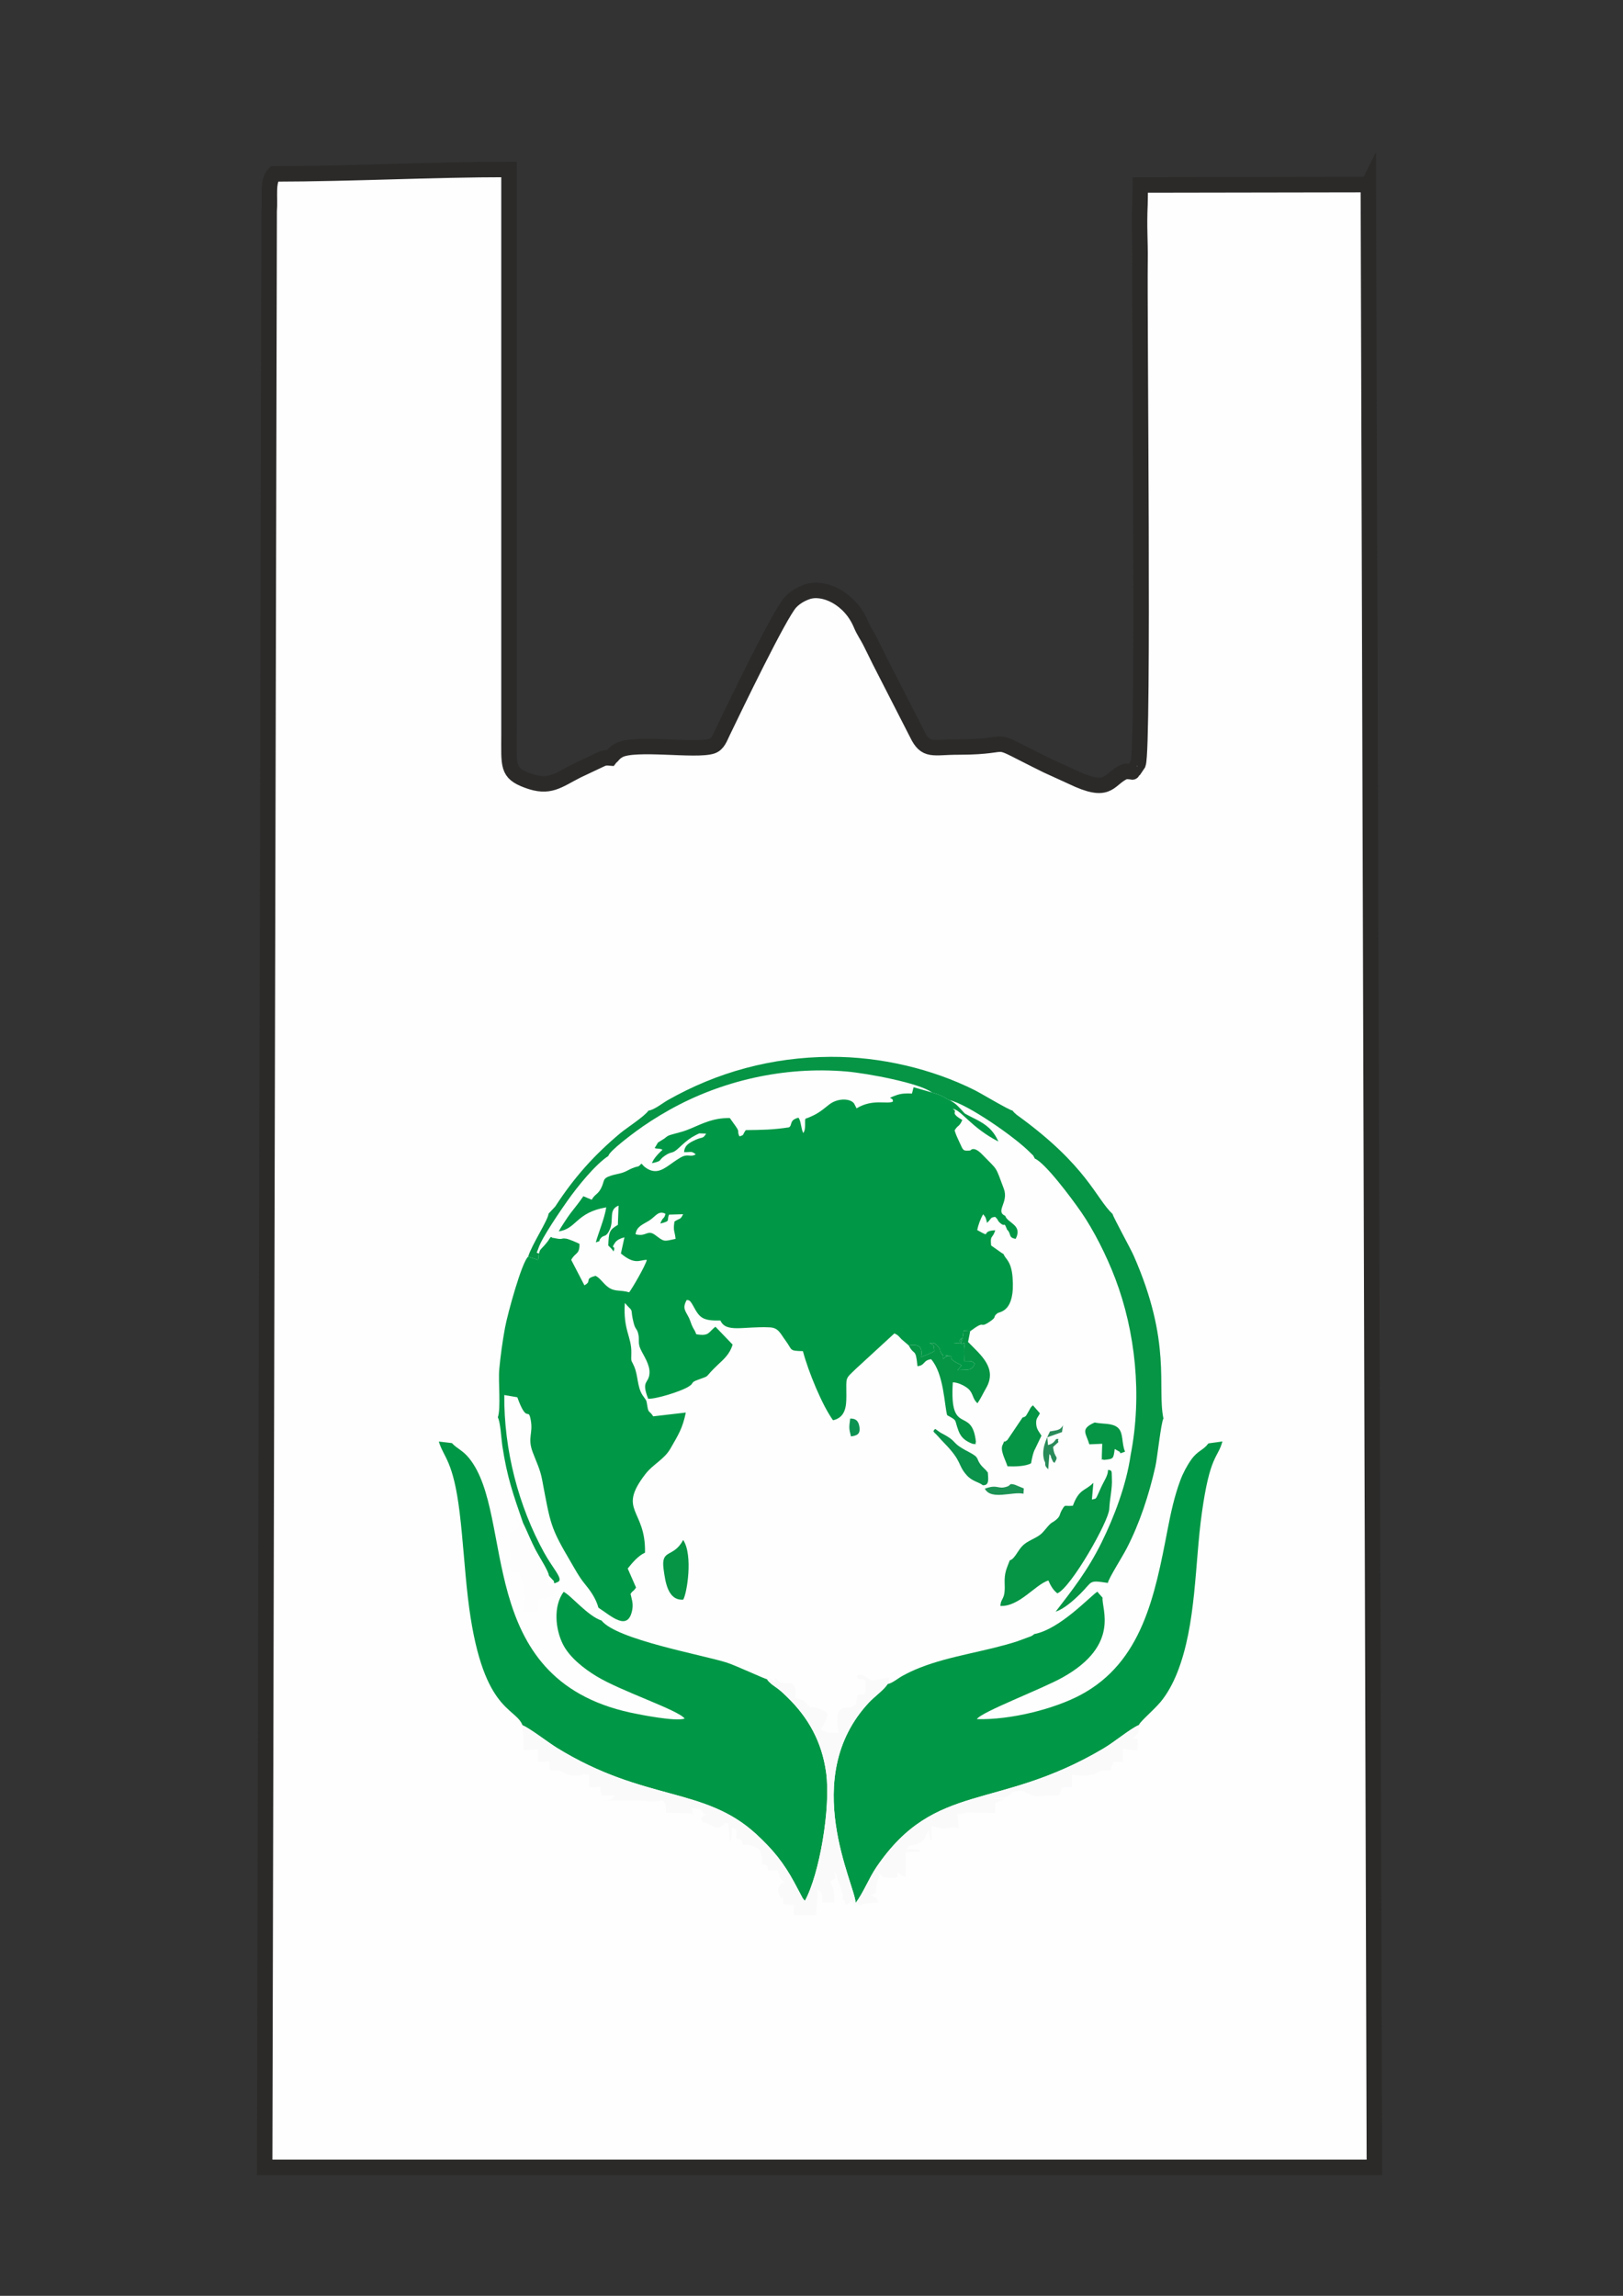 <?xml version="1.0" encoding="UTF-8"?> <svg xmlns="http://www.w3.org/2000/svg" xmlns:xlink="http://www.w3.org/1999/xlink" xmlns:xodm="http://www.corel.com/coreldraw/odm/2003" xml:space="preserve" width="210mm" height="297mm" version="1.1" style="shape-rendering:geometricPrecision; text-rendering:geometricPrecision; image-rendering:optimizeQuality; fill-rule:evenodd; clip-rule:evenodd" viewBox="0 0 21000 29700"><rect x="0" y="0" width="21000" height="29700" fill="#333333" stroke="none"/> <defs> <style type="text/css"> .str0 {stroke:#2B2A29;stroke-width:200;stroke-miterlimit:22.926} .fil0 {fill:#FEFEFE} .fil1 {fill:#009846} .fil2 {fill:#059545} .fil5 {fill:#0B934B} .fil8 {fill:#0C9352} .fil7 {fill:#1B9354} .fil6 {fill:#298A59} .fil3 {fill:#FAFAFB} .fil4 {fill:#FEFDFD} </style> </defs> <g id="Слой_x0020_1">  <path class="fil0 str0" d="M17705.18 2388.06l-2950.74 4.91 -4.09 246.23c-13.98,303.4 4.18,481.81 0.65,728.05 -10.2,711.8 51.18,6293.73 -24.4,6514.08l-47.21 70.25c-81.49,51.79 45.15,33.68 -117.08,26.19 -37.99,-37.98 -37.93,-38.02 -0.14,0.14 -214.57,87.76 -195.46,287.32 -606.76,111.23l-409.99 -187.18c-839.31,-412.91 -337.87,-237.93 -1146.74,-238.08 -330.93,-0.06 -419.43,65.97 -533.71,-171.41l-483.86 -945.73c-41.2,-82.79 -81.4,-166.94 -123.09,-248.74 -42.03,-82.43 -79.55,-128.94 -118.28,-221.47 -141.38,-337.71 -481.92,-495.01 -696.98,-419.97 -82.34,28.74 -160.95,75.25 -218.47,139.27 -142.88,159.03 -706.48,1328.13 -874.7,1677.13 -35.49,73.65 -61.55,154.6 -137.34,179.64 -209.77,69.3 -1000.55,-58.57 -1203.79,53.75 -71.33,39.43 -89.36,84.08 -93.07,78.39 -3.79,-5.81 -12.82,13.94 -18.77,21.3l-37.29 -2.94c-4.38,0.3 -13.89,0.26 -18.79,0.92 -37.25,5.03 -52.72,14.11 -57.71,15.83l-313.99 148.21c-256.93,130.76 -358.69,235.24 -644.2,128.86 -264.93,-98.7 -238.77,-183.25 -238.65,-605.73l0 -7298.72c-1020.16,0 -2004.38,55.54 -3038.22,57.39 -92.81,95.68 -50.18,296.73 -64.94,483.59l-58.48 25304.91 14358.83 0 -78 -25650.3z"></path> <g id="_1295168592"> <path class="fil1" d="M8223.4 15967.05c12.79,-102.3 98.04,-127.7 175.11,-175.93 83.11,-51.99 120.35,-137.82 211.85,-88.74 -17.51,76.05 -28.55,28.23 -67.15,126.64 143.42,-37.07 77.6,-34.48 113.92,-115.85l181.63 -5.3c-37.94,76.37 -35.7,45.43 -111.55,94.46 -21.07,124.64 5.45,126.87 14.22,224.21 -159.1,35.43 -145.92,38.31 -261.18,-47.55 -107.43,-80.03 -113.65,26.06 -256.85,-11.94zm289.55 -1185.9c-18.17,31.08 -23.45,41.32 -42.13,70.08 23.3,13.56 73.09,2.71 101.49,23.52 -47.84,41.81 -120.17,117.34 -136.21,173.46 146.98,-33.51 70.45,-32.51 171.67,-100.59 94.05,-63.25 80.32,-6.64 184.64,-105.57 45.79,-43.44 99.22,-91.58 160.28,-130.21 16.31,-10.33 83.29,-45.98 96.07,-49.87l88.2 3.18c-50.4,80.54 -41.83,28.99 -174.58,98.36 -63.98,33.44 -105.79,65.6 -111.23,141.5 85.71,3.78 95.97,-20.42 150.87,28.93 -77.69,42.98 -96.29,-17.68 -198.54,41.79 -134.68,78.34 -222.64,179.1 -332.05,174.09 -92.87,-4.25 -158.41,-80.44 -159.36,-83.66 -2.32,-7.87 -9.14,-7.67 -13.73,-11.51 -48.08,50.19 -30.11,26.21 -91.43,48.67 -46.84,17.17 -53.5,22.13 -98.9,45.21 -72.92,37.04 -126.38,35.33 -208.48,62.34 -111.35,36.61 -71.96,66.35 -123.88,164.13 -42.52,80.1 -76.61,70.89 -119.83,145.5l-107.84 -45.42c-52.65,78.68 -106.26,142.02 -170.43,226.13 -33.41,43.73 -130.09,191.58 -147.89,228.13 230.72,-30.77 221.64,-244.03 614.68,-310.31 -23.22,147.33 -99.27,323.18 -135.16,452.9 87.15,-29.08 19.17,-3.29 65.98,-56.31 41.29,-46.76 67.06,-2.1 115.22,-110.58 56.99,-128.4 -21.42,-256.34 113.43,-308.79l-9.21 249.31c-113.21,67.13 -117.02,93.23 -124.03,266.89 27.23,27.84 43.66,39.68 68.13,77.41 36.46,-95.85 -48.01,-14.63 19.88,-114.43 27.45,-40.32 80.03,-57.17 121.25,-68.72l-46.01 209.13c184.42,153.88 241.54,81.27 335.68,82.5 -16.26,72.11 -189.3,370.35 -228.94,419.85 -120.51,-35.45 -183.76,-3.24 -271.21,-66.64 -64.74,-46.93 -102.69,-117.8 -162.98,-146.35 -156,39.66 -38.29,66.08 -144.74,122.2l-170.6 -328.87c51.28,-97.88 110.08,-66.89 106.91,-206.74 -24.1,-14.14 -137.29,-62.79 -172.48,-67.74 -79.9,-11.31 -26.45,20.29 -163.35,-9.72 -4.91,-1.08 -15.26,2.29 -18.85,-5.08 -3.64,-7.45 -12.51,-4.55 -19.05,-5.35 -27.18,41.44 -38.44,60.22 -80.9,107.94 -52.63,59.12 -55.12,48.81 -70.46,106.49 -18.41,115.22 16.27,-31.6 -10.91,80.1l-128.19 -41.34c-82.15,69.5 -265.23,734.83 -299.32,918.57 -30.99,167.06 -58.61,364.52 -74.41,536.86 -14.87,161.91 23.16,504.5 -18.55,623.38 34.62,62.17 44.46,278.39 58.09,367.87 63.01,413.95 138.86,621.62 271.12,1006.19 55.38,114.92 99.73,228.74 158.63,341.91 43.96,84.4 167.99,273.07 172.29,333.53 4.56,3.69 10.18,4.62 12.21,12.65l46.08 48.77c23.81,18.75 -19.44,55.85 60.85,17.02 72.17,-34.9 -63.68,-166.33 -179.9,-377.05 -330.6,-599.42 -521.72,-1327.3 -515.83,-2040l168.57 28.93c128.94,358.08 140.74,114.93 173.83,294.81 32.77,178.17 -45.65,224.96 25.3,415.68 48.37,130.06 95.38,216.29 121.95,356.93 108.94,576.17 104.45,611.41 367.14,1057.52 57.65,97.93 111.4,200.42 185.32,289.9 64.5,78.04 143.79,185.54 176.12,307.91 161.2,102.89 384.87,320.35 438.01,23.67 14.58,-81.4 -8.8,-138.22 -22.69,-202.33 41.81,-60.09 29.18,-19.43 71.14,-82.71l-107.53 -245.59c57.78,-73 136.15,-166.45 223.62,-205.28 12.7,-566.92 -364.11,-537.59 3.83,-1015.23 103.3,-134.07 243.21,-187.43 326.9,-334.36 99.46,-174.61 154.8,-255.64 197.21,-463.01l-422.2 48.91c-47.28,-77.85 -60.63,-35.58 -74.82,-128.82 -15.22,-100.15 -13.19,-68.86 -62.74,-144.79 -70.28,-107.71 -56.46,-251.04 -107.55,-370.11 -42.56,-99.22 -40.09,-44.81 -37.55,-180.42 3.88,-207.01 -107.19,-289.53 -84.38,-641.67 32.26,30.04 16.66,20 43.57,46.64 71.21,70.51 25.13,28.19 69.69,206.36 24.25,97.02 43.37,71.67 60.54,144.88 19.83,84.59 -8.84,115.12 30.38,199.71 40.39,87.09 122.3,197.42 115.17,311.85 -8.55,136.75 -111.77,87.55 -16.93,329.07 105.74,3.8 408.95,-91.31 512.39,-150.87 94.46,-54.39 22.47,-55.32 131.65,-94.71 173.22,-62.46 66.82,-15.01 258.86,-195.46 74.16,-69.64 154.19,-137.92 189.55,-259.83l-222.3 -231.04c-93.11,71.92 -77.8,125.72 -248.11,97.24 -1.46,-4 -12.14,-31.4 -14.38,-35.8l-29.75 -52.5c-22.32,-43.72 -32.26,-85.89 -48.3,-119.57 -44.52,-93.43 -93.95,-124.47 -30.84,-235.48 27.62,5.57 37.43,-8.21 84.93,78.68 81.83,149.75 114.56,192.04 350.9,187.16 72.38,163.45 299.2,72.5 639.79,88.65 112.06,5.32 135.97,80.41 199.61,165.93 98.12,131.8 43.03,136.8 228.08,141.57 69.7,264.52 249.61,701.06 389.71,894.17 166.25,-37.19 172.18,-190.3 172.48,-316.9 0.56,-250.99 -22.4,-207.6 125.71,-350.92l495.88 -455.98c50.24,23.89 50.04,30.63 91.04,74.61l94.78 81.34c128.33,-22.52 185.45,19.61 158.41,151.82l146.84 -62.49c3.79,-2.2 10.11,-6.98 13.07,-8.82 2.9,-1.8 9.15,-5.17 12.65,-8.98 -13.21,-88.94 6.22,-64.23 -62.03,-103.37 50.5,-0.35 54.99,-6.48 83.54,18.85 59.37,52.62 52.04,81.03 52.48,82 1.51,3.3 4.4,8.62 6.06,12.43 46.03,105.11 33.48,-39.12 34.43,93.39 5.42,-4.25 23.91,-20.83 27.35,-22.62 83.42,-43.07 -50.99,-19.7 34.68,-14.14 114.63,7.43 -41.79,1.1 112.38,86.67 26.81,14.9 42.49,18.76 64.01,32.77l-52.34 62.13c141.54,-9.6 178.98,13.94 223.08,-82.69 -39.75,-39.46 -39.75,-34.02 -136.85,-35.21 -1.49,-130.24 -8.16,-126.18 6.06,-233.49 -8.11,2.42 -18.71,-1.44 -23.76,8.84l-120.96 -9.03c175.34,-7.23 63.89,23.98 103.35,-61.93 -49.38,19.73 3.27,152.06 26.93,-96.02l85.45 5.64c213.83,-159.34 103.37,-23.01 252.14,-122.86 101.47,-68.11 33.21,-57.51 99,-108.67 30.48,-23.66 231.97,-12.75 197.2,-463.5 -17.02,-220.49 -96.56,-238.78 -115.78,-301.91l-31.19 -19.63c-4.12,-3.01 -9.62,-6.89 -14.01,-10.21l-116.51 -82.05c-14.85,-142.28 17.07,-80.52 53.53,-196.98 -206.62,7.77 -29.87,111.46 -233.58,-2.83 11.82,-61.2 40.78,-142.62 76.87,-204.35 38.05,47.01 29.48,36.04 50.94,111.41 66.33,-65.99 36.46,-66.48 103.3,-77.66 49.92,43.13 23.66,46.91 75.17,87.23 61.78,48.33 34.48,-35.48 80.71,78.9 58.61,52.06 9.64,103.35 111.01,118 92.9,-180.66 -104.15,-201.44 -136.04,-297.42 -132.34,-59.41 48.86,-173.31 -17.44,-349.84 -115.41,-307.26 -70.84,-227.53 -279.86,-444.04 -112.8,-116.85 -152.26,-52.09 -152.48,-52.06 -96.24,10.57 -93.63,-0.95 -135.58,-91.97 -29.5,-63.98 -51.72,-108.3 -69.09,-167.03 45.96,-77.51 54.58,-36.02 99.81,-134.68 -180.39,-105.18 -42.3,-96.05 -126.03,-144.84 112.23,11.84 236.09,240.42 592.51,423.13 -67.23,-150.53 -156.05,-217.9 -291.36,-288.09 -32.51,-16.85 -61.83,-29.91 -95.51,-48.42 -68.94,-37.93 -34.07,-12.85 -82.05,-63.45 -49.5,-52.18 -84.2,-96.36 -162.01,-134.65 -55.48,-22.42 -26.76,-20.63 -95.77,-52.09 -53.66,-24.47 -69.31,-30.03 -133.36,-47.59l-237.08 -67.89 -20.68 81.54c-74.12,-3.74 -141.86,-1.74 -207.96,23.54 -147.53,56.36 -26.38,12.67 -40.15,81.71 -78.88,35.53 -261.37,-40.29 -468.82,86.33l-16.54 -32.51c-2.85,-5.27 -11.96,-24.66 -15.55,-29.91 -45.13,-65.89 -211.24,-76.27 -326.04,16.04 -108.52,87.3 -150.45,119.27 -264.67,166.65 -54.65,22.66 -1.58,-13.17 -41.9,20.44 -2.98,35.26 0.12,78.09 -2.37,104.25 -3.69,38.26 -3.18,24.83 -9.45,49.72l-12.5 25.83c-32.92,-61.71 -25.87,-146.32 -62.03,-199.68 -126.21,30.94 -75.07,96.92 -124.06,125.1 -211.63,31.65 -334.9,32.58 -558.25,35.73 -48.47,66.89 -15.46,61.61 -82.71,80.64 -35.04,-77.71 10.57,-47.06 -48.47,-131.09l-75.59 -105.96c-210.89,-2.49 -343.22,66.74 -502.22,134.26 -96.29,40.86 -123.6,44.28 -233.46,74.61 -71.99,19.87 -64.47,20.48 -110.95,56.28l-83.56 52.39z"></path> <path class="fil1" d="M6761.93 22320.62c73.09,23.03 336.22,224.23 442.87,289.89 1138.99,701.38 1909.28,497.96 2581.82,1118.6 210.01,193.8 352.68,366.72 490.97,623.36l108.13 203.15c16.66,23.57 19.32,24.62 29.18,33.85 186.21,-335.98 337.18,-1202.97 274.49,-1658.61 -54.95,-399.27 -231.55,-710.75 -497.86,-971.08 -40.71,-39.78 -74.41,-73.77 -131.33,-117.26 -27.5,-21 -45.33,-30.48 -72.48,-52.43 -5.06,-4.08 -30.04,-26.5 -33.14,-29.72 -22.81,-23.71 -10.26,-8.89 -29.87,-36.63 -27.86,-2.93 -411.87,-181.13 -522.35,-216 -320.81,-101.2 -1424.39,-296.66 -1618.9,-543.31 -180.17,-59.17 -392.7,-323.59 -490.6,-371.58 -135.68,184.69 -107.82,481.52 -9.75,677.25 84.5,168.6 267.43,312.98 434.32,414.61 320.35,195.12 1061.94,437.84 1141.46,547.8 -111.29,41.59 -577.79,-50.33 -700.94,-77.09 -2038.32,-443.28 -1485.93,-2544.66 -2087.19,-3290.28 -85.74,-106.33 -156.77,-122.69 -223.25,-196.32l-169.55 -20.07c63.67,211.18 187.11,242.44 269.26,918.06 43.86,360.69 64.32,732.8 106.18,1094.35 173.14,1495.11 614.49,1413.86 708.53,1659.46z"></path> <path class="fil1" d="M15635.96 18672.58c-69.58,93.12 -136.24,90.19 -220.37,207.33 -54.9,76.46 -107.67,174.75 -143.2,270.07 -76.34,204.78 -122.13,415.36 -165.65,640.98 -163.56,848.22 -327.79,1713.68 -1129.27,2137.88 -331.36,175.37 -888.53,322.47 -1337.75,310.97 55.24,-93.21 835.45,-386.5 1109.86,-539.79 753.05,-420.69 499.03,-895.22 516.93,-1030.54l-57.51 -65.61c-1.81,-7.6 -6.69,-8.67 -10.4,-12.7 -97.44,62.76 -481.86,484.16 -815.79,548.11l-19.8 14.97c-27.45,16.9 2.36,0.57 -23.55,13.65l-180.05 66.14c-413.12,133.09 -859.52,184.66 -1251.93,338.44 -88.43,34.63 -156.61,67.74 -227.58,106.05 -62.76,33.9 -132.45,96.25 -194.99,107.63 -49.53,76.99 -171.12,162.83 -242.86,239.83 -910.05,976.59 -174.27,2360.47 -171.46,2591.73 99.42,-127.37 170.21,-318.1 271.26,-466.06 763.92,-1118.33 1556.48,-716.27 2934.82,-1531.65 151.02,-89.35 340.13,-251.4 459.4,-304.15 13.72,-44.03 188.25,-188.53 280.39,-298.57 86.64,-103.51 161.39,-240.51 217.76,-383.62 246.08,-624.82 224.1,-1397.89 316.19,-2058.39 106.5,-763.7 207.14,-707.26 266.38,-927.95l-180.83 25.25z"></path> <path class="fil2" d="M8389.8 14367.93c-46.13,71.75 -287.85,228.16 -360.57,288.87 -340.76,284.32 -601.45,576.37 -845.6,952.22l-85.87 91.48c-4.47,80.66 -218.83,404.03 -264.01,556.59l128.19 41.34c27.18,-111.7 -7.5,35.12 10.91,-80.1 -39.39,-27.52 -34.77,15.68 -4.15,-75.97 45.74,-136.92 291.48,-491.8 370.19,-603.74 133.14,-189.36 363.42,-473.66 532.78,-584.7 10.28,-62 318.88,-290.11 360.69,-320.96 125.05,-92.26 272.16,-186.57 428.38,-274.24 673.2,-377.85 1485.37,-566.48 2289.92,-497.42 271.8,23.35 954.4,150.85 1107.3,271.83 64.05,17.56 79.7,23.12 133.36,47.59 69.01,31.46 40.29,29.67 95.77,52.09 228.63,49.09 846.1,476 1044.02,679.16 51.19,52.52 24.94,12.89 58.54,76.33 130.99,52.58 468.14,501.31 599.84,691.83 160.78,232.58 326.69,559.16 441.52,861.6 257.73,678.77 350.11,1505.3 198.71,2279.38 -56.54,394.73 -217.79,811.71 -375.39,1131.27 -180.64,366.23 -384.48,623.28 -595.06,896.69 108.65,-32.87 243.43,-156.7 314.64,-226.69 169.62,-166.72 102.34,-183.77 360.22,-144.6 17.02,-71.16 182.01,-326.67 245.82,-450.18 165.79,-320.86 286.72,-689.05 369.33,-1055.21 25.69,-113.87 73.31,-572.46 104.35,-621.62 -84.81,-410.73 112.26,-978.06 -385.6,-2108.5 -39.39,-89.48 -267.38,-502.97 -271.87,-536.47 -218.2,-205.06 -327.23,-618.42 -1214.06,-1264.44 -28.67,-20.88 -20.9,-13.09 -47.45,-37.61 -22.93,-21.19 -15.43,-13.79 -32.77,-36.21 -47.69,-7.01 -404.33,-221.49 -490.85,-264.79 -550.34,-275.54 -1219.6,-434.27 -1865.3,-430.88 -763.31,4.01 -1468.35,198.88 -2106.24,560.72 -65.66,37.24 -175.9,127.11 -249.69,135.34z"></path> <path class="fil3" d="M9924.71 21723.74c19.61,27.74 7.06,12.92 29.87,36.63 3.1,3.22 28.08,25.64 33.14,29.72 27.15,21.95 44.98,31.43 72.48,52.43 56.92,43.49 90.62,77.48 131.33,117.26 266.31,260.33 442.91,571.81 497.86,971.08 62.69,455.64 -88.28,1322.63 -274.49,1658.61 -9.86,-9.23 -12.52,-10.28 -29.18,-33.85l-108.13 -203.15c-138.29,-256.64 -280.96,-429.56 -490.97,-623.36 -672.54,-620.64 -1442.83,-417.22 -2581.82,-1118.6 -106.65,-65.66 -369.78,-266.86 -442.87,-289.89 -3.29,72.09 3.45,42.12 6.7,97.66l7.08 225.47 186.23 -13.77 0 160.78c213.99,1.44 116.38,-35.43 161.39,112.53 195.85,-15.82 122.88,47.52 292.51,64.98 97.12,9.99 95.41,-13.36 133.8,-14.16 95.16,-2.03 73.92,5.1 73.92,167.47 219.71,1.49 111.77,-32.35 162.39,108.53l168.43 -5.03c-50.26,62.42 -23.52,61 -165.91,61.9 101.54,6.96 289.36,9.36 393.44,4.89 213.94,-9.19 179.61,38.48 392.85,-2.27 45.93,53.55 41.1,62.95 41.27,161.02l424.74 12.92c-158.12,-4.83 -46.03,51.87 -93.75,-73.06 237.42,8.25 65.91,94.63 238.88,77.07 -30.55,11.11 -76.34,-11.8 -114.58,67.54 84.42,114.1 -11.62,10.7 92.9,59.27 61,28.35 33.3,25.35 80.75,40.05 62.13,19.27 55.05,9.5 88.8,-8.94 96.48,-52.77 -77.83,-29.25 88.81,-41.54l19.47 247.77c1.83,-44.61 33.45,12.8 25.88,-193.21 81.88,46.15 57.8,8.67 57.8,144.71 76.9,15.02 67.8,5.91 82.81,82.81 57.27,0 68.41,-5.08 122.77,11.41l63.07 30.11c3.93,2.81 8.6,6.1 12.14,9.23 23.17,20.54 34.68,28.6 46.47,90.04 6.2,32.45 3.57,73.55 3.57,107.23 76.9,15.02 67.79,5.91 82.81,82.81l124.05 0c40.47,129.57 0.2,48.3 73.56,144.61 -47.5,103.25 57.46,-59.41 -24.72,20.27 -0.17,0.15 -57.24,56.12 -38.73,123.86 41.81,152.92 55.93,-30.33 64.06,142.33 166.47,45.61 132.48,-63.42 132.48,147.84l289.67 0.02c0,-137.17 20.93,-184.2 20.69,-330.82 62.83,51.5 58.14,14.75 56.77,167.16l157.51 -1.76c-0.21,-157.73 -5.86,-168.6 -51.5,-268.9 63.64,-73.11 72.95,40.59 50.38,-158.26l105.06 306.55c1.46,6.05 2.34,11.77 3.73,17.8 23.11,99.19 -25.44,48.03 26.31,82.15 0.02,0 -5.6,112.04 95.85,-10.75 0.02,17.9 -13.48,16.9 16.85,41.03 88.71,70.6 12.74,12.36 29.2,-2.25 -2.81,-231.26 -738.59,-1615.14 171.46,-2591.73 71.74,-77 193.33,-162.84 242.86,-239.83l-36.32 -8.41c61.5,25.16 41.69,-17.99 62.03,-75.6l-117.68 16.51c-6.08,1.41 -10.74,3.37 -16.8,4.76 -35.85,8.23 -92.8,28.47 -129.31,0.93 -3.78,-2.86 -10.55,-8.18 -15.06,-11.53 -4.2,-3.12 -9.41,-7.59 -13.9,-10.79 -45.13,-31.97 -72.45,-42.71 -127.5,-27.74 14.75,79.07 3.08,21.93 110.11,62.12l0 144.62c-52.7,43.69 77.66,40.15 -103.37,41.37l-21.27 108.2c-58.66,157.83 -301.27,-111.74 -226.84,387.9 -158.85,-18.83 -73.7,28.76 -227.23,-44.89 2.49,-7.76 7.45,-15.04 11.11,-21.81l57.02 -107.54c21.49,-87.99 50.14,-70.02 -83.52,-137.05l-89.52 -25.01c-21.49,-5.22 -21.17,26.26 -39.9,-10.94 -4.18,-8.25 -14.07,-3.39 -20.59,-6.37 -82.91,-30.55 47.94,49.74 -18.68,-25.98 -61.98,-70.46 -57.12,-34.29 -149.67,-75.07 5.05,-125.99 16.68,-107.01 -38.42,-186.28 -187.77,-6.28 -151.7,-6.5 -227.52,-80.03 -0.64,4.84 2.1,11.97 2.54,14.41 12.62,73.82 82.08,49.16 -0.27,43.35 -69.09,-4.86 34.58,-23.45 -99.64,-31.55z"></path> <path class="fil2" d="M13065.27 20185.72c-39.27,106.91 -72.48,155.46 -65.86,310.33 8.89,207.5 -49.84,169.09 -54.97,279.35 242.67,10.81 446.5,-272.27 619.91,-330.19 24.89,56.53 57.76,122.98 117.34,167.2 181.15,-80.29 662.09,-929.9 670.66,-1088.02 8.25,-152.38 40.83,-265.94 34.26,-395.73 -4.96,-98.12 9.45,-106.55 -49.87,-113.31 0.52,73.82 -51.06,142.17 -83.56,212.92 -89.67,195.07 -58.59,149.74 -124.91,170.87l19.09 -216.73c-108.3,109.84 -183.3,72.96 -265.4,296.61 -114.41,12.11 -94.19,-28.04 -144,58.85 -32.04,55.9 -16.34,72.82 -68.06,118.22 -56.49,49.6 -52.78,23.37 -114.46,93.63 -35.46,40.36 -57.41,71.69 -88.16,97.36 -70.65,59 -173.36,83.54 -240.2,153.46 -61.61,64.47 -100.39,169.38 -161.81,185.18z"></path> <path class="fil3" d="M11070.59 24617.72c33.48,33.46 -23.2,10.38 49.99,17.17 143.59,13.31 -114.97,10.06 36.24,-1.9 2.91,-0.25 66.13,-10.85 66.55,-10.82l137.51 -11.92c-11.07,-52.24 -13.39,-51.97 -95.14,-98.27 110.69,-23.44 46.98,-34.92 85.42,-161.86 50.16,-165.69 14.45,-22.15 14.85,-129.69l26.64 34.28c37.41,36.39 43.86,33 98.7,36.1 126.65,7.15 121.23,8.54 122.86,-73.29 31.73,22.83 60.66,60.69 102.98,62l6.99 -321.88 207.21 -7.91c-47.72,-1.98 24.27,-32.63 -207.26,-25.91 55.53,-72.43 13.46,-33.19 112.99,-60.44 171.56,-46.94 105.28,-112.87 184.38,-183.45 -2.91,107.33 26.79,124.47 31.57,151.85l1.86 -209.36c77.68,17.8 99,36.34 179.66,29.65 110.89,-9.23 22.76,-31.68 175.75,-3.06 -27.71,-104.07 -2.27,-85.15 -26.1,-179.95 7.64,-0.98 85.69,-9.5 90.6,-10.45 6.35,-1.25 11.11,-3.03 16.94,-4.32 5.25,-1.18 10.29,-3.5 15.1,-4.62l368.57 2.83 0 -124.15 113.92 -55.19c2.76,-7.57 10.48,-5.96 15.05,-9.86 -68.89,6.74 -57.68,15.23 -125.06,10.79 -38.85,-2.57 -14.09,-25.84 -66.15,-7.86 62.63,0 138.61,-3.86 179.92,-15.61 119.93,-34.04 74.29,-63.42 130.31,-76.04 128.45,-28.94 151.65,17.97 152.31,18.31 146.18,75.56 159.08,28.55 426.63,33.19l41.68 -104.4 123.84 0 0 -162.39c400.69,40.75 261.05,-75.32 500.22,-56l37.25 -112.41 124.15 0 0.32 -167.67 186.67 23.84c9.69,-185.04 24.07,-145.13 -61.93,-156.88 5.59,-3.59 12.67,-8.2 16.43,-11.28l51.77 -55.8c18.63,-44.35 11.92,-41.27 13.29,-107.23 -119.27,52.75 -308.38,214.8 -459.4,304.15 -1378.34,815.38 -2170.9,413.32 -2934.82,1531.65 -101.05,147.96 -171.84,338.69 -271.26,466.06z"></path> <path class="fil2" d="M11758.59 17405.53c72.18,141.86 88.74,21.88 112.48,268.5 102.17,-11.23 67.74,-74.72 176.36,-90.69 165.96,188.37 171.58,596.29 207.75,724.38 139.36,77.36 87.57,44.27 146.64,201.42 34.31,91.3 90.58,133.28 183.96,169.74 76.85,7.01 18.02,0.34 42.05,-23.29 -51.77,-481.75 -345.08,-55.05 -299.37,-772.91 71.21,-0.22 164.77,51.31 201.22,84.47 66.11,60.15 51.21,129.99 118.22,185.77 40.1,-57.12 71.87,-127.43 110.9,-194.85 151.67,-262.03 -76.46,-434.66 -233.19,-597.62l27.81 -139.17 -85.45 -5.64c-23.66,248.08 -76.31,115.75 -26.93,96.02 -39.46,85.91 71.99,54.7 -103.35,61.93l120.96 9.03c5.05,-10.28 15.65,-6.42 23.76,-8.84 -14.22,107.31 -7.55,103.25 -6.06,233.49 97.1,1.19 97.1,-4.25 136.85,35.21 -44.1,96.63 -81.54,73.09 -223.08,82.69l52.34 -62.13c-21.52,-14.01 -37.2,-17.87 -64.01,-32.77 -154.17,-85.57 2.25,-79.24 -112.38,-86.67 -85.67,-5.56 48.74,-28.93 -34.68,14.14 -3.44,1.79 -21.93,18.37 -27.35,22.62 -0.95,-132.51 11.6,11.72 -34.43,-93.39 -1.66,-3.81 -4.55,-9.13 -6.06,-12.43 -0.44,-0.97 6.89,-29.38 -52.48,-82 -28.55,-25.33 -33.04,-19.2 -83.54,-18.85 68.25,39.14 48.82,14.43 62.03,103.37 -3.5,3.81 -9.75,7.18 -12.65,8.98 -2.96,1.84 -9.28,6.62 -13.07,8.82l-146.84 62.49c27.04,-132.21 -30.08,-174.34 -158.41,-151.82z"></path> <path class="fil4" d="M7101.6 20385.4c-4.3,-60.46 -128.33,-249.13 -172.29,-333.53 -58.9,-113.17 -103.25,-226.99 -158.63,-341.91 -53.12,-10.72 -33.61,0.44 -56.76,-29.55 -89.2,48.06 31.99,-128.35 4.25,89.55l-128.2 64.15 11.62 458.23c60.37,125.86 -9.84,10.55 120.25,53.6l33.55 108.45c27.13,210.48 64.47,177.24 0,392.75l207.94 0 -1.39 -165.42c136.78,0 177.97,-38.29 208.55,-74.51 61.66,-73.04 -10.43,-27.81 60.44,-90.69 -10.7,7.22 -47.57,10.64 -52.6,10.28l-74.46 -22.67c-4.45,-1.83 -12.07,-5.08 -17.68,-8.37l15.41 -110.36z"></path> <path class="fil2" d="M13230.99 18337.8l-196.15 290.7c-3.37,2.96 -8.76,6.03 -12.18,8.97 -39.27,33.96 -18.41,-23.86 -44.49,44.03 -47.33,72.38 30.45,198.58 57.94,287.67 94.51,4.44 236.3,0.61 305.33,-39.54 6.18,-37.85 24.23,-141.37 54.73,-191.43l79.46 -165.3c-24.71,-42.4 -62.51,-78 -67.72,-145.33 -6.54,-84.54 19.42,-83.93 47.45,-144.15l-90.11 -103.28c-36.7,28.87 -31.01,36.54 -56.92,79.93 -37.12,62.18 -30.89,64.67 -77.34,77.73z"></path> <path class="fil2" d="M8839.62 19921.85c-127.77,239.5 -290.07,106.99 -253.29,378.59 22.52,166.36 55.53,407.02 253.53,393.71 47.87,-76 130.19,-575.34 -0.24,-772.3z"></path> <path class="fil2" d="M14094.59 18684.67l167.35 -7.18 -5 143.62c-0.15,108.2 -6.57,39.73 24.37,64.91 130.94,-12.24 123.57,-14.07 142.15,-140.86l61.2 34.92c25.57,8.67 -25.18,39.49 72.65,-1.15 -46.82,-101.56 -17.73,-241.42 -91.92,-308.16 -72.11,-64.86 -197.29,-45.84 -301.69,-68.33 -5.01,3.25 -12.43,5.6 -16.29,7.53 -3.78,1.88 -11.4,5.22 -15.97,7.59 -148.96,77.36 -76.48,128.89 -36.85,267.11z"></path> <path class="fil5" d="M12717.33 19214.32c66.79,1.83 73.36,-45.27 66.91,-123.64 -5.71,-69.2 5.99,-22.51 -23.61,-67.79 -1.3,-1.95 -42.93,-40.76 -54.85,-54.33 -89.67,-102.25 -15.56,-104.38 -168.18,-183.62 -261.72,-135.9 -118.22,-121.93 -367.87,-250.92l-68.79 -48.77c-44.2,37.49 -14.09,39.1 27.86,86.92 30.33,34.57 63.44,70.11 90.26,97.58 237.71,243.79 167.08,278.54 289.77,415.07 73.16,81.44 156.66,86.5 208.5,129.5z"></path> <path class="fil6" d="M13512.92 18897.32c30.28,49.58 -16.48,47.7 50.06,109.85l15.34 -197.86c33.63,43.49 7.55,16.49 28.99,62.37 27.54,58.95 11.23,27.23 35.9,53.92 65.03,-104.32 -0.18,-43.71 -17.05,-207.28l69.13 -62.83c-22.56,-47.04 34.24,-42.86 -29.72,-38.71 -30.57,42.76 -47.44,61.1 -105.64,77.46l-9.08 -100.32 190.26 -67.54 13.6 -88.14c-35.09,66.52 -79.81,62.3 -169.16,79.64 -48.5,99 -118.27,242.05 -72.63,379.44z"></path> <path class="fil7" d="M12742.53 19258.38c80.47,153.92 358.62,33.01 499.91,65.42l4.35 -68.6 -116.34 -48.13c-80.2,-21.29 -44.62,4.57 -97,23.1 -125.93,44.52 -116.24,-35.19 -290.92,28.21z"></path> <path class="fil8" d="M11000.65 18351.38c-15.6,116.78 -16.87,126.6 10.01,231.04 77.44,-10.57 126.16,-28.42 108.19,-130.48 -12.29,-69.74 -45.33,-102.49 -118.2,-100.56z"></path> </g> </g> </svg> 